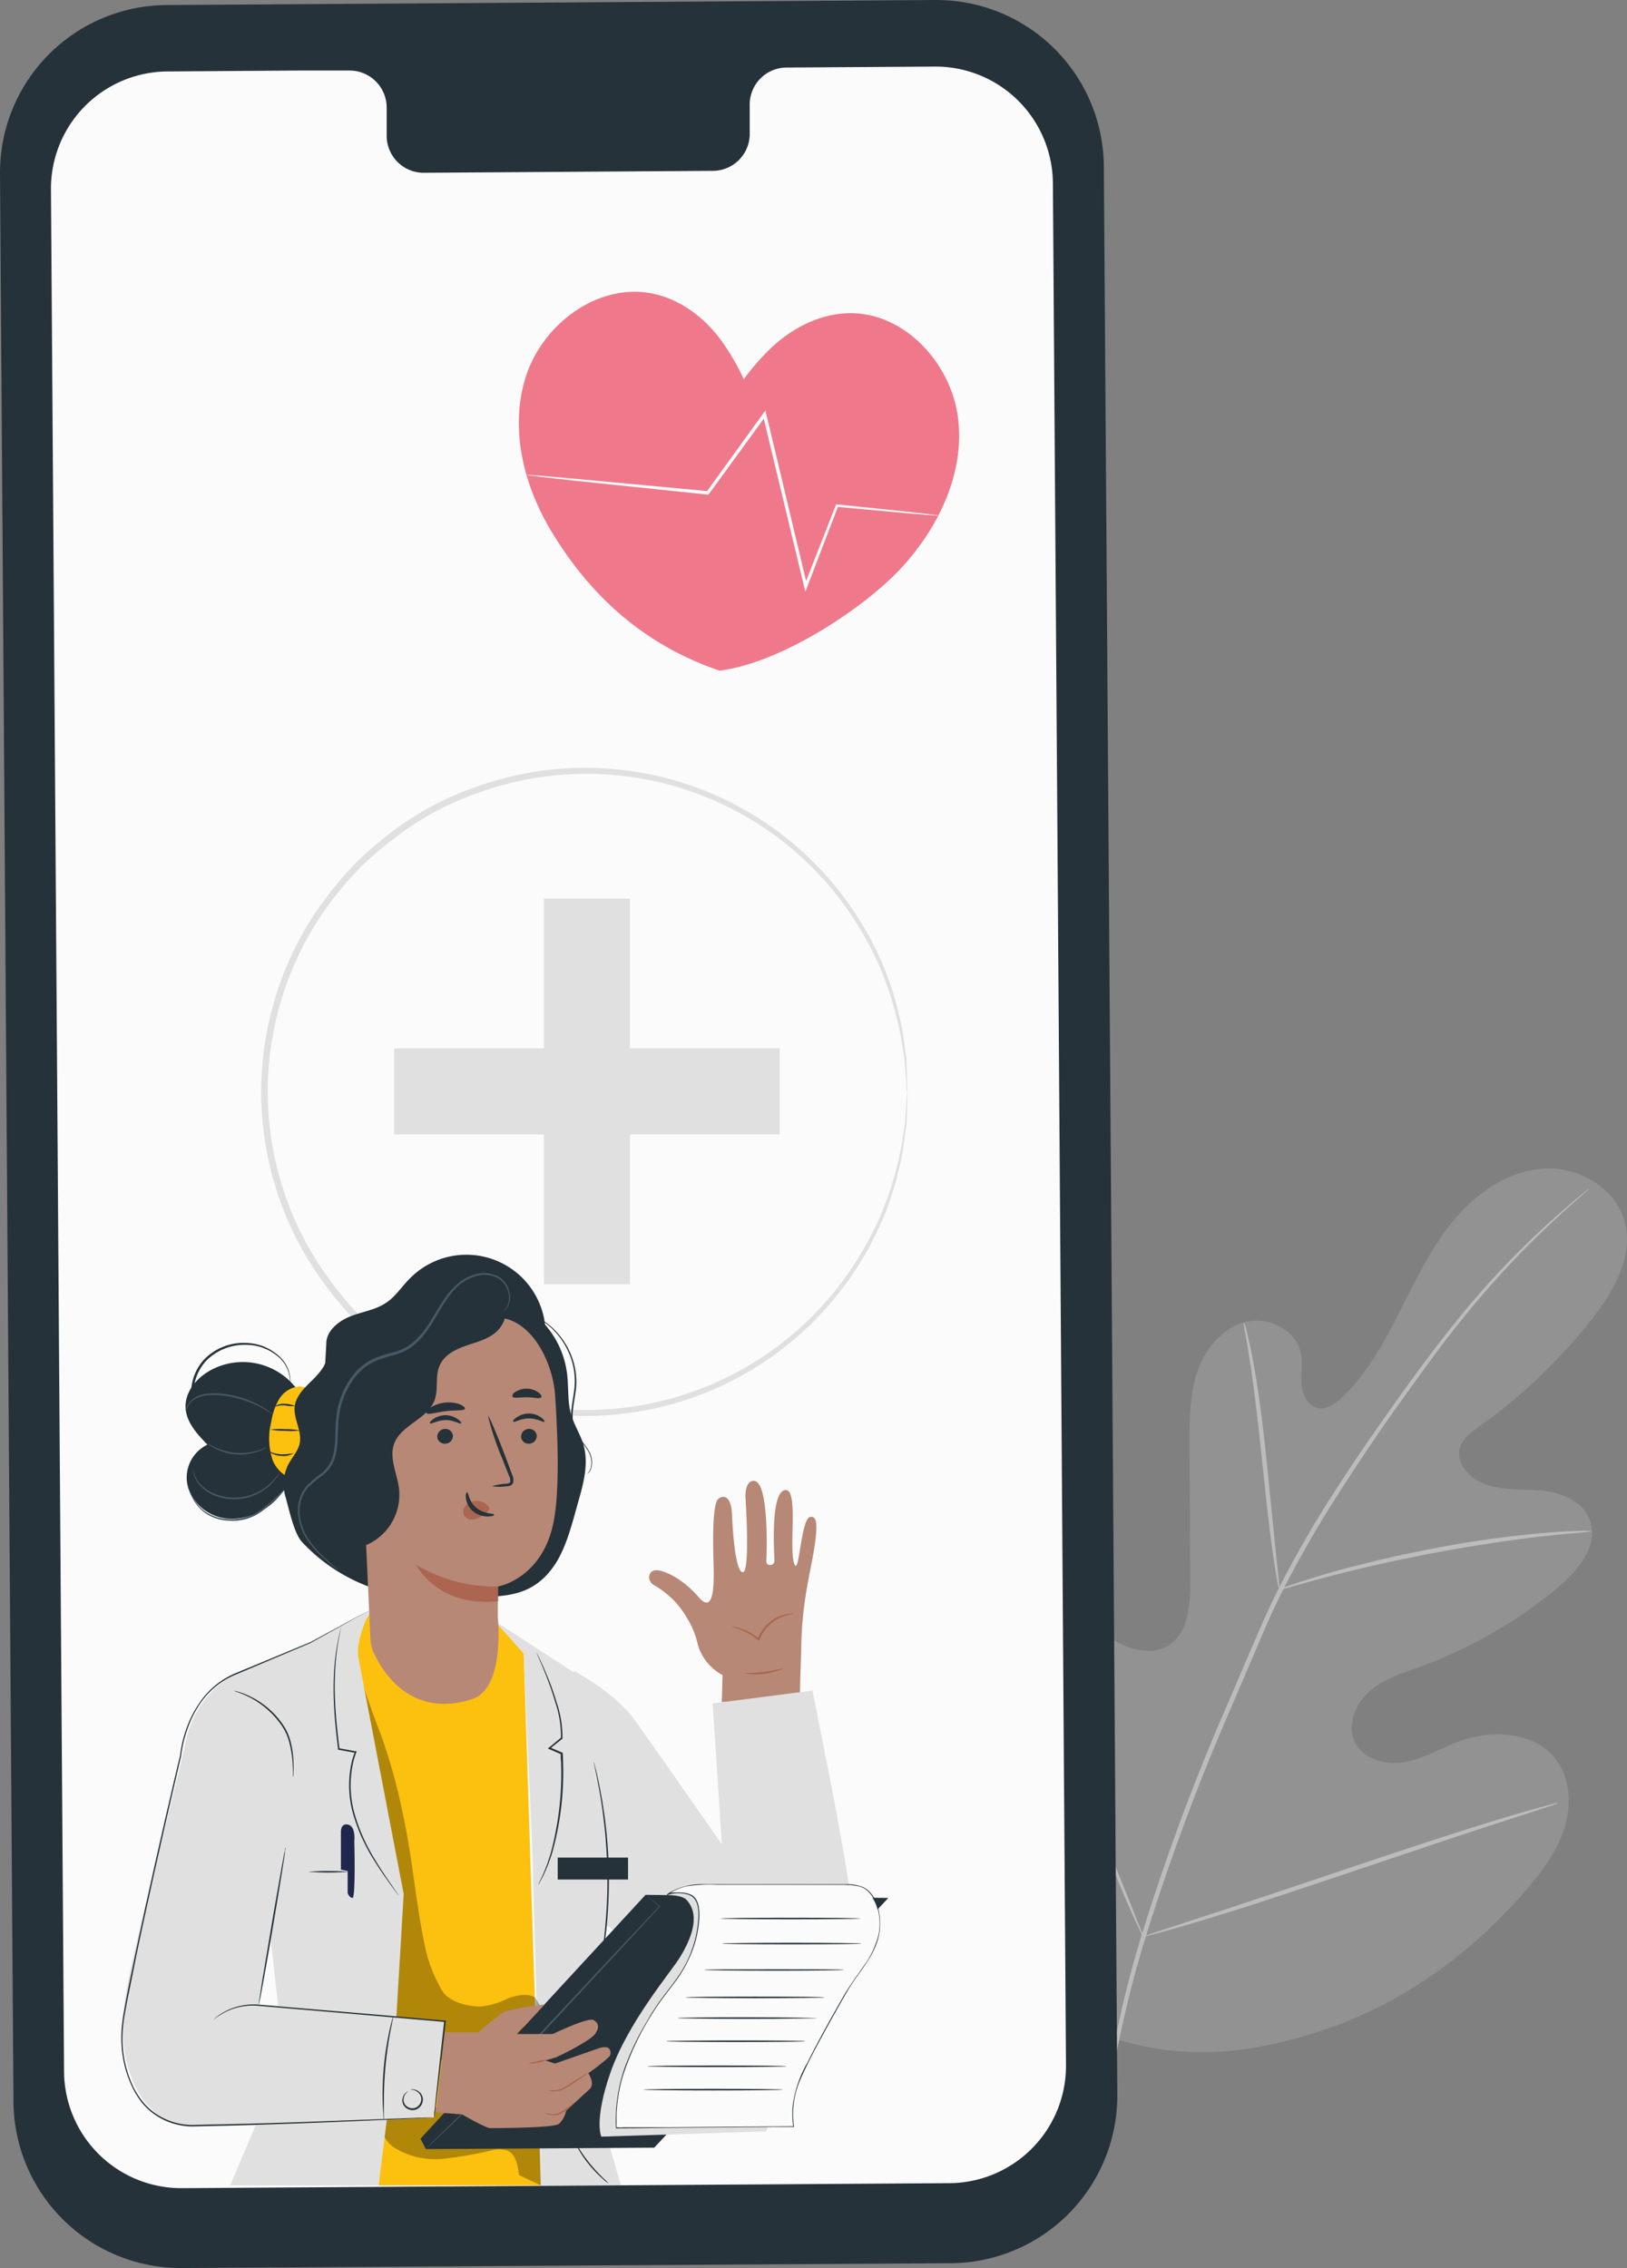 <svg xmlns="http://www.w3.org/2000/svg" viewBox="0 0 266.93 372.03"><rect x="0" y="0" width="266.93" height="372.03" fill="#808080" stroke="none"/><defs><style>.cls-2{fill:#bdbcbb}.cls-3{fill:#263239}.cls-4{fill:#fbfbfb}.cls-5{fill:#e0e0e0}.cls-7{fill:#455a64}.cls-8{fill:#b78876}.cls-9{fill:#ab6550}.cls-10{fill:#fcc00e}.cls-11{opacity:.3}</style></defs><g id="Calque_2" data-name="Calque 2"><g id="Calque_1-2" data-name="Calque 1"><g id="freepik--Plant--inject-2"><path d="M180.74 333.67c-20.6-14.39-25.27-41.1-24.46-65.11.14-4-.3-8.24 1.6-11.75s6.36-5.92 10-4.24c3 1.41 4.27 4.87 5.94 7.73a23.4 23.4 0 0 0 9.4 9c2.55 1.32 5.71 2.13 8.22.74 3.46-1.9 3.87-6.68 3.84-10.67q-.06-11.15-.13-22.29c0-4 0-8.05 1.2-11.83s4-7.3 7.77-8.37 8.48 1.13 9.28 5c.34 1.62 0 3.31.12 5s.88 3.49 2.45 4 3.19-.66 4.38-1.83c4.11-4 6.9-9.21 9.51-14.36s5.14-10.44 8.88-14.83 8.9-7.87 14.6-8.19 11.8 3.2 13.24 8.8-1.83 11.33-5.4 15.87A88.7 88.7 0 0 1 242.65 234c-1.25.9-2.62 1.86-3.1 3.34-.86 2.65 1.66 5.29 4.28 6.17 3 1 6.19.68 9.3 1s6.48 1.74 7.65 4.68c1.64 4.07-1.77 8.34-5.12 11.14a76.2 76.2 0 0 1-22.56 13c-2.94 1.08-6 2-8.39 4.08s-3.79 5.64-2.36 8.45 5.1 3.71 8.17 3.14 5.82-2.24 8.75-3.34c5.47-2.07 12.55-1.69 16.06 3 2.3 3.11 2.51 7.45 1.34 11.16s-3.53 6.9-6 9.85c-8.78 10.3-20 18.59-32.73 23s-24.48 5.6-37.11 1" style="fill:#929292"/><path d="M180.42 351.47a176 176 0 0 1 6.51-32.85 358 358 0 0 1 14.18-38.46l4.24-9.89c1.4-3.24 2.78-6.46 4.33-9.52a181 181 0 0 1 9.91-17.08c3.42-5.28 6.85-10.17 10.1-14.72s6.36-8.71 9.36-12.4a141 141 0 0 1 15.43-16.31q3-2.67 4.61-4l1.23-1a2.4 2.4 0 0 1 .44-.32 2.7 2.7 0 0 1-.39.37l-1.17 1.05c-1.05.92-2.58 2.28-4.52 4.09a150 150 0 0 0-15.2 16.46c-3 3.69-6 7.87-9.27 12.42s-6.63 9.45-10 14.73a180 180 0 0 0-9.84 17c-1.54 3-2.91 6.23-4.3 9.49l-4.23 9.88a366 366 0 0 0-14.21 38.36 178 178 0 0 0-6.63 32.71" class="cls-2"/><path d="M209.89 260.72a8.2 8.2 0 0 1-.39-1.7c-.21-1.1-.46-2.7-.74-4.69-.56-4-1.15-9.48-1.78-15.55s-1.3-11.56-1.92-15.51c-.31-2-.57-3.57-.77-4.67a7.8 7.8 0 0 1-.22-1.74 8.8 8.8 0 0 1 .5 1.68c.28 1.08.63 2.67 1 4.64.75 3.94 1.51 9.44 2.14 15.52s1.15 11.42 1.57 15.57c.2 1.87.37 3.44.5 4.71a7.8 7.8 0 0 1 .11 1.74M261.14 251.14a10.4 10.4 0 0 1-2 .25c-1.32.12-3.22.27-5.57.55-4.69.5-11.15 1.43-18.23 2.76s-13.44 2.84-18 4.06c-2.29.59-4.13 1.11-5.4 1.47a10.6 10.6 0 0 1-2 .49 11 11 0 0 1 1.92-.77c1.25-.44 3.07-1 5.34-1.7 4.55-1.34 10.91-2.92 18-4.28a176 176 0 0 1 18.32-2.56c2.36-.2 4.28-.28 5.6-.31a11.4 11.4 0 0 1 2.02.04M187.57 317.67a4.5 4.5 0 0 1-.36-.62c-.21-.42-.52-1.11-.87-1.85-.76-1.62-1.79-4-3-6.92-2.47-5.87-5.63-14.09-9-23.2s-6.45-17.36-8.79-23.27c-1.15-2.88-2.1-5.24-2.8-7-.3-.76-.55-1.39-.75-1.91a2.7 2.7 0 0 1-.22-.68 3 3 0 0 1 .35.62c.24.5.53 1.11.88 1.86.75 1.61 1.78 4 3 6.91 2.47 5.87 5.63 14.09 9 23.21s6.44 17.35 8.79 23.26c1.15 2.88 2.09 5.24 2.8 7 .3.76.55 1.39.75 1.91a3.4 3.4 0 0 1 .22.68" class="cls-2"/><path d="M255.67 295.72a2.4 2.4 0 0 1-.68.28l-2 .67-7.3 2.36c-6.15 2-14.63 4.85-24 8s-17.86 6-24.07 7.82c-3.1.94-5.61 1.67-7.36 2.14l-2 .53a2.5 2.5 0 0 1-.71.13 2.8 2.8 0 0 1 .67-.28l2-.66 7.26-2.37c6.16-2 14.63-4.85 24-8s17.87-5.95 24.07-7.82c3.1-.94 5.62-1.67 7.37-2.14l2-.53a4 4 0 0 1 .75-.13" class="cls-2"/></g><g id="freepik--Character--inject-2"><path d="M156 371.21 29.86 372a27.46 27.46 0 0 1-27.65-27.24L0 28.5A27.49 27.49 0 0 1 27.3.83L153.48 0a27.47 27.47 0 0 1 27.62 27.32l2.21 316.25A27.49 27.49 0 0 1 156 371.21" class="cls-3"/><path d="m153.39 10.92-24.46.16a6.07 6.07 0 0 0-5.93 6.24v4.45a6.07 6.07 0 0 1-5.9 6.25l-47.66.32a6.07 6.07 0 0 1-6-6.14v-4.46a6.09 6.09 0 0 0-6-6.17h-8.6l-21.4.15A19.23 19.23 0 0 0 8.36 31.11l2.15 308.68a19.24 19.24 0 0 0 19.37 19.11l125.89-.82a19.25 19.25 0 0 0 19.12-19.38l-2.15-308.65a19.26 19.26 0 0 0-19.35-19.13" class="cls-4"/></g><path d="M89.23 147.38h14.11v63.25H89.23z" class="cls-5"/><path d="M64.66 171.95h63.25v14.11H64.66z" class="cls-5"/><path d="M148.81 179.16a5 5 0 0 1-.1-.85c0-.62-.1-1.45-.18-2.5 0-.56-.08-1.17-.12-1.84s-.22-1.41-.34-2.2a40.6 40.6 0 0 0-1.12-5.43 50.7 50.7 0 0 0-5.86-14 52.28 52.28 0 0 0-62.78-22.25 47.7 47.7 0 0 0-13.21 7.11 59 59 0 0 0-5.91 5 58 58 0 0 0-5.11 6 50.2 50.2 0 0 0-7.46 14.37 51.7 51.7 0 0 0 0 32.93 50.3 50.3 0 0 0 7.45 14.37 57 57 0 0 0 5.11 6.13 60 60 0 0 0 5.92 5 54 54 0 0 0 6.4 4.12 53 53 0 0 0 6.81 3 52.38 52.38 0 0 0 62.78-22.27 50.3 50.3 0 0 0 5.91-13.97 40 40 0 0 0 1.12-5.43c.12-.79.26-1.52.34-2.2s.08-1.28.12-1.84c.08-1 .14-1.88.18-2.5a5 5 0 0 1 .1-.85 6 6 0 0 1 0 .85c0 .62 0 1.46-.07 2.52 0 .55 0 1.17-.06 1.85s-.19 1.41-.3 2.22a37.5 37.5 0 0 1-1 5.48 50.2 50.2 0 0 1-5.74 14.16A52.92 52.92 0 0 1 78 229.06a54 54 0 0 1-7-3 56 56 0 0 1-6.54-4.18 49.9 49.9 0 0 1-11.23-11.3 51.8 51.8 0 0 1-7.63-14.67 52.87 52.87 0 0 1 0-33.63 51.3 51.3 0 0 1 7.63-14.67 61 61 0 0 1 5.22-6.16 62 62 0 0 1 6-5.13A49.3 49.3 0 0 1 78 129.1a53 53 0 0 1 63.68 22.9 50 50 0 0 1 5.74 14.15 38 38 0 0 1 1 5.49c.11.8.24 1.54.3 2.22s0 1.29.06 1.85c0 1.06.06 1.9.07 2.52a5.5 5.5 0 0 1-.04.93" class="cls-5"/><path d="M157.18 68.59c-1.1-8.91-8.63-17.21-17.61-17.22-5.29 0-10.33 2.77-14 6.64a35.6 35.6 0 0 0-3.54 4.2 36 36 0 0 0-2.65-4.81c-2.79-4.51-7.18-8.22-12.38-9.26-8.79-1.76-17.81 4.86-20.65 13.41s-.47 18.07 4.19 25.73S103.28 105 118.07 110c10.2-1.3 23.86-10.35 29.94-17s10.28-15.51 9.17-24.41" style="fill:#ef798a"/><path d="M154 84.58h-.26l-.86-.06-3.32-.27-12.26-1.12.22-.13-5.08 13.25-.31.8-.2-.83c-1.55-6.43-3.28-13.64-5.11-21.23-.56-2.36-1.12-4.67-1.66-6.93l.52.1L116.33 81l-.09.12h-.15l-21.4-2.23-6.07-.68L87 78a5 5 0 0 1-.55-.09 1.8 1.8 0 0 1 .56 0l1.61.12 6.09.53 21.46 2-.24.11 9.27-12.84.37-.51.15.62c.54 2.26 1.1 4.56 1.66 6.92l5.06 21.24h-.51l5.19-13.22.06-.15h.16L149.53 84l3.31.38.86.12Z" class="cls-4"/><g id="freepik--character-1--inject-23"><path d="m105.3 345.58 2.18 2.18a1.35 1.35 0 0 0 .89.37 1.26 1.26 0 0 0 1.26-1.26 1.3 1.3 0 0 0-.37-.89l-2.18-2.18a1.25 1.25 0 0 0-1.76 0 1.24 1.24 0 0 0 0 1.79Z" class="cls-4"/><path d="M113.22 312.68a23.5 23.5 0 0 1-4.89 0 22.2 22.2 0 0 1 4.89 0" class="cls-7"/><path d="M130.28 256.4c-.86-2.62.7-12-1.35-12-2.63 0-1.88 10.6-1.88 11.57s-1.38.94-1.33.08c.07-1.23.5-13.37-2.14-13.16-1.46.11-1.27 2.76-1.27 2.76s.81 12.15-.43 12.22-1.69-7-1.79-9.53-1.11-3.34-2.21-2.52-.88 8-.82 10.39.35 9-2.42 5.77-6.06-4.63-7.24-4.41-1.21 1.92 0 2.47a15.9 15.9 0 0 1 3.34 2.65 14.8 14.8 0 0 1 2 2.75 13.1 13.1 0 0 1 1.67 4 8.2 8.2 0 0 0 4.14 5.3l-.13 4.45 12.8-1.11.25-8.42c.13-6.44 1.25-10.77 1.93-14.6 1.09-6.11.3-6.29-.43-6.26-1.6.06-1.84 10.2-2.69 7.6" class="cls-8"/><path d="M130.28 264.66a15 15 0 0 0-1.75.44 6.82 6.82 0 0 0-3.33 2.66 7.7 7.7 0 0 0-.59 1.18l-.07.2-.16-.13a10.7 10.7 0 0 0-3-1.75c-.81-.31-1.32-.42-1.31-.46a4.4 4.4 0 0 1 1.38.29 9.4 9.4 0 0 1 3.09 1.69l-.23.06a6.5 6.5 0 0 1 .61-1.24 6.54 6.54 0 0 1 3.51-2.7 6 6 0 0 1 1.33-.26 1.6 1.6 0 0 1 .52.02M128.5 273.67a10.85 10.85 0 0 1-6.33.79c0-.09 1.44 0 3.19-.23s3.12-.65 3.14-.56" class="cls-9"/><path d="M94.14 274.05s6.67 3.41 10.18 8.32 14.11 20.13 14.11 20.13l-1.51-23.1 16.37-2.12s4.76 23.26 5.88 31.31c1 7.53.6 14.93-6.75 19-8.67 4.77-18.53-1.67-21.8-4.11-4.07-3-11.59-8-11.59-8Z" class="cls-5"/><path d="m85.92 271.17-4.67-5.22-20.42-1.57-2.65 4.28 7.16 44.66-3.22 45.12h26.6z" class="cls-10"/><path d="M63.35 347.71c.7-.75 1.85-1.79 2.88-1.81 7.35-.16 14.86-.89 22.22-1.06l.28 13.6-3.58-1.68c-.2-1.51-.46-3.39-1.87-4a4.16 4.16 0 0 0-2.59-.06 64 64 0 0 1-8 1.38 12.8 12.8 0 0 1-7.8-1.7 4.83 4.83 0 0 1-1.86-2 2.45 2.45 0 0 1 .32-2.67" class="cls-11"/><path d="m81.25 265.95 13.08 8.46 2.76 9.08 2.65 28.31-2.92 28.97 5.04 17.67H88.72l-.03-6.97-1.4-49.05-1.37-31.25z" class="cls-5"/><path d="M88.29 309.18c.08-.12.15-.24.22-.37l.58-1.07c.24-.46.47-1.08.78-1.77.14-.35.26-.73.41-1.14s.29-.82.41-1.28a48.8 48.8 0 0 0 1.68-14.68c0-.45 0-.89-.06-1.33v-.08h-.08l-2-.86v.21l2.05-1.64v-.05a17.9 17.9 0 0 0-.94-5.85 42 42 0 0 0-1.57-4.4c-.49-1.21-.93-2.16-1.24-2.81-.15-.32-.27-.57-.36-.73a1.2 1.2 0 0 0-.14-.25 2 2 0 0 0 .1.26l.33.76c.29.65.69 1.61 1.17 2.82s1 2.7 1.51 4.41a17.4 17.4 0 0 1 .89 5.77v-.08l-2 1.64-.16.13.19.08 2 .86-.07-.1c0 .43 0 .87.06 1.32a50.3 50.3 0 0 1-1.6 14.64c-.11.46-.26.88-.39 1.29s-.25.79-.39 1.13c-.29.7-.5 1.31-.74 1.78l-.53 1.09a3 3 0 0 0-.11.3M97.48 327.61c0-.13.08-.26.11-.39s.16-.64.27-1.1.26-1.07.4-1.75.31-1.47.45-2.35.32-1.82.45-2.85.27-2.14.39-3.3c.21-2.33.35-4.9.35-7.6s-.16-5.27-.38-7.58c-.13-1.16-.24-2.26-.4-3.29s-.3-2-.46-2.86-.32-1.65-.46-2.34-.28-1.28-.4-1.76l-.28-1.1a2.4 2.4 0 0 0-.12-.38 3 3 0 0 0 .07.39c.06.28.13.65.23 1.12s.24 1.07.36 1.76.29 1.47.43 2.34.29 1.83.42 2.86.26 2.12.38 3.28c.2 2.33.35 4.89.36 7.58s-.14 5.25-.34 7.57c-.11 1.16-.21 2.27-.36 3.3s-.27 2-.41 2.85-.3 1.65-.42 2.34-.25 1.28-.35 1.77-.17.83-.23 1.11a1.2 1.2 0 0 0-.06.38M94.31 351.3a5.1 5.1 0 0 0 .57 1.18 18.4 18.4 0 0 0 1.79 2.59 19.7 19.7 0 0 0 2.19 2.28 5.3 5.3 0 0 0 1 .78 11 11 0 0 0-.92-.91 29 29 0 0 1-2.12-2.3 27 27 0 0 1-1.82-2.53 10 10 0 0 0-.69-1.09" class="cls-3"/><path d="M87.78 327.6c-1.38-.72-3.07-.34-4.54.22a12.5 12.5 0 0 1-4.47 1.29c-2.12 0-5.12-.79-6.23-2.59a24.2 24.2 0 0 1-2.68-6.63c-1.69-7.76-2.07-14.58-3.76-22.34a92 92 0 0 0-3.65-13.13c-1.51-3.91-2.93-7.95-4.12-12 .21 9.09.42 18.25 1.83 27.27.91 5.79 2.3 11.5 3.06 17.3.65 5 .84 10 1 15l4.78 5.84 13 .27 6.81-8.79Z" class="cls-11"/><path d="M40.5 273.66a16.11 16.11 0 0 0-9.89 11.46c-3.83 16.88-10.39 39.35-10.49 46.59-.13 9.23 3.91 15.55 9.17 16.71 4.17.92 41.92-1.14 41.92-1.14L73 331.52l-30.6-2.81 4.18-23.4-4.14-32.4Z" class="cls-5"/><path d="m42.45 272.91 8.46-3.45 9.66-5.23.09.29c-1.09 1.86-2.25 5.31-1.85 7.44l7.42 38.69-1.68 28.28-2.43 19.52H37.76l8.83-20.79-4.34-39.05Z" class="cls-5"/><path d="M46.84 303a1 1 0 0 0-.07.26q0 .3-.15.75c-.12.69-.29 1.62-.5 2.76-.41 2.37-1 5.58-1.59 9.13S43.4 322.62 43 325c-.17 1.14-.32 2.08-.43 2.78l-.1.75a.6.6 0 0 0 0 .27 1.2 1.2 0 0 0 .06-.26c.05-.2.1-.45.16-.75.13-.69.3-1.62.51-2.76.42-2.33 1-5.56 1.6-9.13s1.14-6.8 1.51-9.15c.18-1.14.32-2.08.43-2.77 0-.31.07-.56.1-.76a2 2 0 0 0 0-.22M55.93 267a.2.2 0 0 1 0 .09 1.2 1.2 0 0 0-.08.28c-.07.26-.18.62-.27 1.1a35 35 0 0 0-.65 4.17 46 46 0 0 0-.16 6.35c.08 2.42.34 5.09.7 7.92v.09h.09l2.76.5-.09-.17c-.16.43-.32.88-.45 1.35a17.3 17.3 0 0 0 .32 9.39 29.6 29.6 0 0 0 3.24 7c1.16 1.87 2.2 3.31 2.92 4.31l.84 1.13.22.3.08.09-.06-.11-.2-.31-.8-1.16c-.69-1-1.71-2.47-2.84-4.35a29.6 29.6 0 0 1-3.18-7 17.1 17.1 0 0 1-.29-9.25c.12-.46.28-.91.43-1.32l.06-.15h-.15l-2.77-.51.1.11c-.36-2.83-.63-5.49-.73-7.9a49 49 0 0 1 .11-6.32 37 37 0 0 1 .57-4.17c.08-.5.18-.85.23-1.11a2 2 0 0 1 0-.28Z" class="cls-3"/><path d="M55.93 306.65v-6.17s-.08-1.52 1.2-1.21 1 2.73 1 2.73.25 9.38-.31 9.3-.78-.81-.78-.81v-3.6Z" style="fill:#20274c"/><path d="M50.57 307a43 43 0 0 0 6.62 0 43 43 0 0 0-6.62 0M38.38 277.33a5 5 0 0 0 .69.25 18 18 0 0 1 1.84.79 14.44 14.44 0 0 1 5 4.23 8.9 8.9 0 0 1 1.56 3.23 17 17 0 0 1 .5 2.92c.07.83.09 1.51.09 2a4.5 4.5 0 0 0 0 .73 3 3 0 0 0 .08-.73 17 17 0 0 0 0-2 14.8 14.8 0 0 0-.44-3 9 9 0 0 0-.59-1.68 10 10 0 0 0-1-1.63 13.7 13.7 0 0 0-5.11-4.22 12 12 0 0 0-1.88-.73 3.7 3.7 0 0 0-.74-.16M71.22 347.28a1.5 1.5 0 0 1 0-.3c0-.21 0-.51.08-.86.07-.77.18-1.86.33-3.24.3-2.79.73-6.72 1.24-11.37l.1.13-11.36-1L42.42 329a10 10 0 0 0-5.61 1.1 13 13 0 0 0-1.34.84l-.32.25-.12.08a7.7 7.7 0 0 1 1.74-1.27 10 10 0 0 1 5.67-1.2l19.21 1.62 11.36 1h.13v.12c-.55 4.64-1 8.59-1.34 11.37l-.4 3.23c-.05.35-.09.64-.11.85s-.04.19-.07.29" class="cls-3"/><path d="M63 347.7a4 4 0 0 1-.09-.66c0-.43-.08-1.06-.11-1.83a48.4 48.4 0 0 1 1.06-12c.17-.75.31-1.35.43-1.77a3.4 3.4 0 0 1 .21-.64 3 3 0 0 1-.11.66c-.09.48-.21 1.08-.35 1.79-.28 1.51-.61 3.61-.82 5.95s-.25 4.47-.24 6v1.83a3 3 0 0 1 .02.67M67.33 342.76a.86.86 0 0 1 .38-.07 1.75 1.75 0 0 1 1 .36 1.64 1.64 0 0 1 .67 1.39 1.77 1.77 0 0 1-1.11 1.56 1.74 1.74 0 0 1-1.83-.43 1.51 1.51 0 0 1-.36-1.51 1.57 1.57 0 0 1 .58-.87.75.75 0 0 1 .34-.19s-.12.08-.29.24a1.63 1.63 0 0 0-.46.83 1.34 1.34 0 0 0 .35 1.28 1.52 1.52 0 0 0 1.57.36 1.57 1.57 0 0 0 .94-1.31 1.44 1.44 0 0 0-.54-1.23 1.8 1.8 0 0 0-.88-.4Z" class="cls-3"/><path d="m60.67 264.1-.15.1-.51.28-1.86 1-7.2 4-12.12 5.12a13 13 0 0 0-6.11 5 17.5 17.5 0 0 0-1.93 3.9 20.7 20.7 0 0 0-1.07 4.5c-2.24 9.59-4.79 20.61-7.26 32.32-.5 2.52-1 5-1.51 7.47-.13.61-.23 1.23-.34 1.84s-.23 1.22-.31 1.83a20 20 0 0 0-.18 3.63 18.3 18.3 0 0 0 1.6 6.86 13.2 13.2 0 0 0 1.81 2.9 10.1 10.1 0 0 0 2.53 2.15 10.76 10.76 0 0 0 6.17 1.51l6.14-.13c4-.09 7.65-.21 11-.32l16-.59 4.34-.16h1.52-.39l-1.12.07-4.34.21c-3.77.18-9.22.42-15.95.67-3.37.12-7.07.25-11 .36l-6.14.14a11 11 0 0 1-6.3-1.54 10.8 10.8 0 0 1-2.6-2.21 14 14 0 0 1-1.84-3 18.4 18.4 0 0 1-1.63-6.95 19.7 19.7 0 0 1 .18-3.68c.08-.62.2-1.23.31-1.84s.21-1.23.33-1.84c.47-2.47 1-5 1.52-7.48 2.47-11.7 5-22.72 7.29-32.32a19.9 19.9 0 0 1 1.07-4.49 17.3 17.3 0 0 1 2-3.94 13.23 13.23 0 0 1 6.21-5.11l12.15-5.05 7.23-3.92 1.91-1 .51-.26ZM91.5 304.68h11.54v3.6H91.5zM145.74 311.3l-38.41 40.96-37.46.23-.89-1.7 36.93-40z" class="cls-3"/><path d="M109.44 310.79s2.49 0 3.24.87c.86 1 2.52 3.38-1.1 9.34-1.45 2.39-8.53 10.61-11.45 19-2.72 7.85-1.48 10.45-1.48 10.45l27-.86.5-1s11.76-31.81 8.64-37.87c-1.4-2.72-25.54-.95-25.35.07" class="cls-5"/><path d="m130.17 348.81-29.07.24c-.35-7.36 2.2-12.71 6-19 1.45-2.42 3.44-4.49 4.89-6.91a18.5 18.5 0 0 0 2.6-8.4 5 5 0 0 0-.72-3.4c-.72-.93-3.32-1-4.44-.5a8.44 8.44 0 0 1 4.28-1.58c2.35-.2 21.57-.07 25.14 0a11 11 0 0 1 2.55.42c2.61 1.34 3.15 4.89 2.78 7.45s-1.85 4.7-3.74 7.26a25 25 0 0 0-1.51 2.28c-2 3.44-7.46 13.08-8.45 16.41a15.1 15.1 0 0 0-.31 5.73" class="cls-4"/><path d="m130.17 348.75-7 .05-13.37.11h-7.5a4.6 4.6 0 0 1-1 0h-.15v-1.36c0-.49 0-1 .05-1.48a25.2 25.2 0 0 1 1-5.59 44.5 44.5 0 0 1 4.89-10.31c1.08-1.79 2.41-3.39 3.64-5.05a21.1 21.1 0 0 0 2.86-5.15 18.3 18.3 0 0 0 1.16-5.71c0-1.25-.15-3-1.47-3.54a4.9 4.9 0 0 0-1.89-.33c-.43 0-1.43-.06-1.79.24-.11.08-.06.11 0 .09a.7.7 0 0 0 .17-.12c.2-.13.41-.26.61-.37a9.1 9.1 0 0 1 2.25-.84 23.2 23.2 0 0 1 4.86-.26h20.7a13.5 13.5 0 0 1 2.69.26c1.52.32 2.53 1.85 3 3.24a9.5 9.5 0 0 1 .26 4.68 14.85 14.85 0 0 1-2.6 5.38c-1 1.47-2.07 2.89-3 4.45-.62 1.09-1.24 2.17-1.85 3.26-1.46 2.6-2.89 5.23-4.22 7.91a18.9 18.9 0 0 0-2.43 7.18 15.3 15.3 0 0 0 .1 3.24c0 .08.14.05.12 0a14 14 0 0 1 1.09-7.73c1.14-2.6 2.49-5.12 3.85-7.61q1.86-3.4 3.8-6.77c1.88-3.25 4.91-6.1 5.33-10 .26-2.45-.3-6.06-2.88-7.16a7.5 7.5 0 0 0-2.78-.41h-23.12a10.8 10.8 0 0 0-5.45 1.22 6 6 0 0 0-.67.44.07.07 0 0 0 .06.11 5.46 5.46 0 0 1 3.46-.05c1.52.5 1.7 2.32 1.63 3.71a18.53 18.53 0 0 1-3.08 9.33c-.89 1.36-1.93 2.63-2.91 3.94a38 38 0 0 0-2.52 3.91 43.5 43.5 0 0 0-3.66 7.71 26.4 26.4 0 0 0-1.36 9.65.07.07 0 0 0 .07.07l9.82-.09 15.65-.13h3.59a.06.06 0 0 0 .08-.05.05.05 0 0 0-.05-.07Z" class="cls-3"/><path d="M128.45 342.74c0 .07-5.12.13-11.45.13s-11.45-.06-11.45-.13 5.13-.13 11.45-.13 11.45.06 11.45.13M129.09 338.91c0 .07-5.12.13-11.45.13s-11.45-.06-11.45-.13 5.13-.13 11.45-.13 11.45.05 11.45.13M132.17 334.8c0 .07-5.13.13-11.45.13s-11.45-.06-11.45-.13 5.12-.13 11.45-.13 11.45.05 11.45.13M134.07 331c0 .07-5.13.13-11.46.13s-11.45-.06-11.45-.13 5.13-.13 11.45-.13 11.46.13 11.46.13M135.33 327.61c0 .07-5.13.13-11.45.13s-11.45-.06-11.45-.13 5.12-.13 11.45-.13 11.45.05 11.45.13M138.44 323.09c0 .08-5.13.14-11.45.14s-11.46-.06-11.46-.14 5.13-.09 11.47-.09 11.44 0 11.44.09M141.37 318.78c0 .07-5.13.13-11.45.13s-11.46-.06-11.46-.13 5.13-.13 11.46-.13 11.45.06 11.45.13M141.16 314.67c0 .07-5.13.13-11.45.13s-11.47-.06-11.47-.13 5.13-.13 11.45-.13 11.47.06 11.47.13" class="cls-3"/><path d="M105.91 310.79a1 1 0 0 1 .16.11l.45.36 1.74 1.41v.05c-3.12 3.42-9.9 10.72-17.76 19.15-5.43 5.94-10.65 11-14.44 14.71-1.89 1.84-3.43 3.31-4.5 4.32l-1.24 1.17-.33.29-.12.09.1-.11.31-.32 1.21-1.19 4.45-4.38c3.75-3.71 8.94-8.81 14.37-14.76 7.86-8.43 14.68-15.7 17.87-19.05v.08l-1.71-1.46-.43-.38Z" class="cls-7"/><path d="M73 333.33h5.49s3.7-3.23 4.54-3.48a58 58 0 0 1 6.32-1.08l-3.11 3.37c-.72.78-2 1.48-1.26 1.48h5.7s5.84-2.8 6.7-2.29 1 1.21.24 2.29-5.86 3.63-6.45 3.83l-1.67.51 1.57.5 7.44-2.6c.48-.09 1.15-.17 1.37.12a1 1 0 0 1 0 1.42 33 33 0 0 1-3.36 2.64s1.18 1.74.2 2.63-3.84 3.53-3.84 3.53a4.1 4.1 0 0 1-1.18 2.16c-.88.69-10.6.69-11.3.69s-4.62-2.26-4.62-2.26l-4.27-.32Z" class="cls-8"/><path d="M89.92 342.84A2.8 2.8 0 0 0 91 343a3.3 3.3 0 0 0 1.16-.21 6.4 6.4 0 0 0 1.27-.67c.84-.55 1.59-1.05 2.13-1.43a5 5 0 0 0 .85-.65 5.2 5.2 0 0 0-.93.51c-.57.33-1.34.82-2.18 1.37a7 7 0 0 1-1.22.67 3.3 3.3 0 0 1-1.09.24c-.65.02-1.07-.02-1.07.01M89.46 346.48a1.16 1.16 0 0 0 .74.42 2.8 2.8 0 0 0 2-.33 8.5 8.5 0 0 0 1.63-1.22c.37-.35.58-.61.55-.63a25 25 0 0 1-2.29 1.64 2.8 2.8 0 0 1-1.87.38 3.6 3.6 0 0 1-.76-.26M86.72 338.43a4 4 0 0 0 1.54-.12 3.8 3.8 0 0 0 1.46-.51 9 9 0 0 0-1.52.28 8.4 8.4 0 0 0-1.48.35" class="cls-9"/><path d="M49.51 229.07a11.08 11.08 0 0 0-15.08-4.26l-.13.08c-2.18 1.26-4 3.53-3.85 6.06.14 2.37 1.91 4.28 3.58 6a6 6 0 0 0-3.12 7.21 7.53 7.53 0 0 0 6.46 4.93 10.15 10.15 0 0 0 7.81-3 15.7 15.7 0 0 0 4.08-7.46" class="cls-3"/><path d="M40.44 235.19a4.8 4.8 0 0 1-1.45.37 6.9 6.9 0 0 1-4-.83 7.2 7.2 0 0 1-2.18-1.83 6.7 6.7 0 0 1-1.32-3 8.06 8.06 0 0 1 2.08-7 9 9 0 0 1 6.82-2.63 8.28 8.28 0 0 1 5.61 2.36 5.5 5.5 0 0 1 1.64 3.69 4.2 4.2 0 0 1-.11 1.12 1.5 1.5 0 0 1-.08.27v.09a6 6 0 0 0 .13-1.48 5.5 5.5 0 0 0-1.67-3.56 8.15 8.15 0 0 0-5.42-2.18 8.88 8.88 0 0 0-6.62 2.57 7.86 7.86 0 0 0-2 6.73 6.6 6.6 0 0 0 1.13 2.89 7.08 7.08 0 0 0 6 2.68 10.4 10.4 0 0 0 1.44-.26" class="cls-3"/><path d="M43.71 237.39a2 2 0 0 1-.35.22 6 6 0 0 1-1 .46 8.3 8.3 0 0 1-1.62.4 10 10 0 0 1-2 .08 9.7 9.7 0 0 1-2-.38 9 9 0 0 1-1.54-.64 7.3 7.3 0 0 1-1-.61c-.21-.17-.31-.26-.3-.28s.5.31 1.33.72a10 10 0 0 0 1.52.57 9.8 9.8 0 0 0 5.54 0c.88-.31 1.39-.59 1.42-.54M30.44 231.39a2.2 2.2 0 0 1 .21-.61 3.44 3.44 0 0 1 1.07-1.38 5 5 0 0 1 2.46-.83 12 12 0 0 1 3.16.15 16.7 16.7 0 0 1 5.41 1.87 14 14 0 0 1 1.47.93 2.7 2.7 0 0 1 .5.4 2.5 2.5 0 0 1-.55-.32c-.35-.21-.85-.5-1.51-.85a18.5 18.5 0 0 0-5.37-1.75 12.8 12.8 0 0 0-3.09-.17 5.15 5.15 0 0 0-2.38.74 3.4 3.4 0 0 0-1.08 1.28 6 6 0 0 1-.3.54M45.87 241.52a.4.4 0 0 1-.07.17l-.28.46a8.2 8.2 0 0 1-1.27 1.48 8.8 8.8 0 0 1-2.43 1.58 8.7 8.7 0 0 1-3.49.69 8.6 8.6 0 0 1-3.47-.76 6.6 6.6 0 0 1-2.29-1.79 4.3 4.3 0 0 1-.84-1.77 3 3 0 0 1-.07-.53v-.18a5 5 0 0 0 .15.68 4.5 4.5 0 0 0 .9 1.68 6.4 6.4 0 0 0 2.29 1.69 8.62 8.62 0 0 0 6.76.06 8.7 8.7 0 0 0 2.4-1.51 12.5 12.5 0 0 0 1.71-1.95" class="cls-7"/><path d="M46.83 244.15a5 5 0 0 1-.55.67c-.38.41-.93 1-1.67 1.68-.37.34-.79.7-1.25 1.06a8 8 0 0 1-5.82 1.86 7.24 7.24 0 0 1-4.07-1.4 7.4 7.4 0 0 1-2.13-2.8 6.4 6.4 0 0 1-.56-2.31 3.5 3.5 0 0 1 0-.65 1 1 0 0 1 0-.23 1 1 0 0 1 0 .23 5 5 0 0 0 0 .64 7 7 0 0 0 .62 2.24 7.4 7.4 0 0 0 2.12 2.69 7.13 7.13 0 0 0 3.93 1.33 8.6 8.6 0 0 0 4.12-.78 8.8 8.8 0 0 0 1.55-1c.47-.35.88-.7 1.26-1 .75-.65 1.32-1.21 1.72-1.61a7.5 7.5 0 0 1 .73-.62" class="cls-7"/><path d="m51.08 228.76.74.58a2.8 2.8 0 0 0-3-1.9 4.29 4.29 0 0 0-3.07 2.12 10.2 10.2 0 0 0-1.24 3.64 11.1 11.1 0 0 0 .25 6.37c.84 2 3 3.53 5.11 3s3.25-2.79 3.56-4.91a11.88 11.88 0 0 0-2.35-8.9" class="cls-10"/><path d="M48.18 238.37a3.22 3.22 0 0 1-2 .43 4.1 4.1 0 0 1-1.42-.32c-.37-.14-.51-.42-.44-.42a1.9 1.9 0 0 0 .51.25 6 6 0 0 0 1.38.23 15 15 0 0 0 1.97-.17M49.21 234.62a11 11 0 0 1-2.42.06 11 11 0 0 1-2.42-.21 12.3 12.3 0 0 1 2.43-.06 12.2 12.2 0 0 1 2.41.21M48.4 230.62a5.9 5.9 0 0 1-1.62-.1 3.7 3.7 0 0 0-1.11.06c-.28.06-.45.13-.47.1s.12-.16.41-.28a3 3 0 0 1 1.18-.15 4.3 4.3 0 0 1 1.61.37M53.53 220.49c-.06-2.11 1.9-3.75 3.87-4.55s4.16-1.06 5.91-2.24c1.56-1 2.6-2.68 3.92-4a13 13 0 0 1 21.91 6c.76 3 .24 6.56-2.13 8.58-2.76 2.33-6.85 1.81-10.38 1.09s-7.53-1.44-10.48.64c-1.78 1.25-2.8 3.28-3.89 5.17s-2.45 3.8-4.5 4.51-4.85-.51-4.93-2.69" class="cls-3"/><path d="M53.67 221.65c.24 1.78-1.05 3.36-2.32 4.61s-2.72 2.58-3 4.36c-.26 2.07 1.25 4.11.81 6.15-.28 1.3-1.28 2.3-1.89 3.48a7.3 7.3 0 0 0-.38 5.43c.5 1.79 1.36 5.78 2.6 7.17a28.73 28.73 0 0 0 13.92 8.3 53.9 53.9 0 0 0 15.37.84c4.21-.26 9-.06 12.56-5.85 1.81-3 2.71-7 3.68-10.35.83-2.91 1.55-6 .68-8.91-.51-1.68-1.52-3.18-2-4.86-.62-2.11-.39-4.37-.65-6.57a15 15 0 0 0-21.32-11.85" class="cls-3"/><path d="M60.83 269.83a1 1 0 0 0 0 .19ZM91.08 228.93c-.39-6-4.41-13.44-10.42-12.79l-18.79 4.79a3.54 3.54 0 0 0-3.15 3.6l2.06 44.29a6.1 6.1 0 0 0 .5 2.18c1.4 3.07 6 10.88 16.09 7.72 2.47-.77 3.59-3.47 4.08-6.24 0-.32.13-.62.14-.93a30 30 0 0 0 .08-6.22v-5.12c0 .04 7.71-1.3 9.29-11.37.83-5 .56-13.21.12-19.91" class="cls-8"/><path d="M88.06 235.49a1.28 1.28 0 0 1-1.24 1.3 1.22 1.22 0 0 1-1.33-1.12 1.29 1.29 0 0 1 1.24-1.3 1.24 1.24 0 0 1 1.34 1.13ZM89.31 233.2c-.16.16-1.14-.56-2.52-.55s-2.41.7-2.56.53.09-.38.53-.7a3.56 3.56 0 0 1 2-.64 3.43 3.43 0 0 1 2 .65c.48.32.63.63.55.71M74.31 235.49a1.28 1.28 0 0 1-1.24 1.3 1.22 1.22 0 0 1-1.33-1.12 1.28 1.28 0 0 1 1.23-1.3 1.24 1.24 0 0 1 1.34 1.12M75.66 233.47c-.17.17-1.15-.56-2.53-.55s-2.4.71-2.55.54.08-.38.5-.71a3.57 3.57 0 0 1 2-.63 3.4 3.4 0 0 1 2 .64c.51.35.66.65.58.71M80.72 243.78a9 9 0 0 1 2.26-.42c.35 0 .68-.1.75-.35a1.93 1.93 0 0 0-.24-1c-.34-.85-.69-1.75-1.06-2.7a47 47 0 0 1-2.37-7.07c.15-.07 1.47 3 2.93 6.86.36.94.69 1.85 1 2.71a2 2 0 0 1 .19 1.39.87.87 0 0 1-.58.51 2.5 2.5 0 0 1-.6.08 9 9 0 0 1-2.28-.01" class="cls-3"/><path d="M81.72 260.23a25.5 25.5 0 0 1-13.47-3.59s3.4 7 13.48 6ZM80.14 247.1a2.52 2.52 0 0 0-2.25-.92 2.27 2.27 0 0 0-1.57.85 1.46 1.46 0 0 0-.11 1.66 1.7 1.7 0 0 0 1.82.45 5.2 5.2 0 0 0 1.78-1.06 1.5 1.5 0 0 0 .39-.41.47.47 0 0 0 0-.51" class="cls-9"/><path d="M76.64 244.75c.22 0 .23 1.51 1.51 2.56s2.9.9 2.91 1.11-.36.29-1 .31a3.73 3.73 0 0 1-2.43-.84 3.32 3.32 0 0 1-1.18-2.15c-.09-.63.08-1 .19-.99M76.28 231.05c-.14.38-1.52.2-3.15.41s-2.95.64-3.17.3c-.1-.16.13-.5.66-.88a5.56 5.56 0 0 1 4.81-.55c.57.25.9.54.85.72M88.79 229.18c-.24.31-1.2 0-2.35 0s-2.12.21-2.35-.11c-.1-.16 0-.48.48-.78a3.4 3.4 0 0 1 3.79.11c.41.3.54.6.43.78" class="cls-3"/><path d="M54.85 254a9 9 0 0 0 10.61-9.88c-.32-2.47-1.65-5-.79-7.33 1.13-3.09 5.47-4 6.62-7.13.67-1.8.07-3.9.83-5.65s2.45-2.61 4.14-3.22 3.51-1 4.93-2.14 2.31-3.19 1.39-4.74a95.2 95.2 0 0 0-22 5.34c-1.64.62-3.37 1.35-4.34 2.81s-1 3.54-.89 5.4l1.26 27.11" class="cls-3"/><path d="m55.48 257.5-.16-.1-.45-.34c-.39-.31-1-.76-1.67-1.39a17.4 17.4 0 0 1-2.36-2.49A9.1 9.1 0 0 1 49 249a6.31 6.31 0 0 1 1.3-5.29 19 19 0 0 1 2.35-2 5.57 5.57 0 0 0 1.83-2.5c.74-2 .41-4.43.7-6.86a13.6 13.6 0 0 1 2.82-6.91 9.2 9.2 0 0 1 3-2.44 18.3 18.3 0 0 1 3.53-1.19 8.25 8.25 0 0 0 3.09-1.51 12 12 0 0 0 2.25-2.48c1.26-1.79 2.2-3.71 3.4-5.3a11.4 11.4 0 0 1 2-2.11 7.5 7.5 0 0 1 2.34-1.28 5.06 5.06 0 0 1 4.48.44 4.12 4.12 0 0 1 1.58 3 3 3 0 0 1-.6 2.08 2.2 2.2 0 0 1-.41.39c-.1.08-.16.11-.16.1s0 0 .13-.13a2.1 2.1 0 0 0 .37-.42 3 3 0 0 0 .5-2 3.9 3.9 0 0 0-1.58-2.81 4.73 4.73 0 0 0-4.22-.35 7.2 7.2 0 0 0-2.24 1.25 11 11 0 0 0-1.9 2.08c-1.17 1.57-2.09 3.48-3.36 5.32a12.3 12.3 0 0 1-2.32 2.56 8.5 8.5 0 0 1-3.23 1.61 19 19 0 0 0-3.44 1.17 9 9 0 0 0-2.85 2.33 13.27 13.27 0 0 0-2.76 6.7c-.3 2.35 0 4.76-.75 6.94a5.83 5.83 0 0 1-2 2.65 20 20 0 0 0-2.33 1.96 6 6 0 0 0-1.26 5 9.1 9.1 0 0 0 1.74 4 19 19 0 0 0 2.29 2.52c.68.64 1.24 1.11 1.61 1.44a5 5 0 0 1 .58.54" class="cls-7"/><path d="M96.33 241.76a2.34 2.34 0 0 0 .59-1 3.75 3.75 0 0 0-.58-3c-.34-.56-.81-1.11-1.29-1.74a6 6 0 0 1-1.16-2.26 7.9 7.9 0 0 1-.11-2.79c.11-1 .3-1.94.42-2.94a11.45 11.45 0 0 0-.65-5.59 12.5 12.5 0 0 0-2.41-3.94 11.5 11.5 0 0 0-2.39-2c-.63-.4-1-.58-1-.6a1 1 0 0 1 .28.11 8 8 0 0 1 .76.4 10.8 10.8 0 0 1 2.47 2 12.2 12.2 0 0 1 2.5 4 11.54 11.54 0 0 1 .7 5.7c-.13 1-.33 2-.43 2.94a7.7 7.7 0 0 0 .09 2.71A5.9 5.9 0 0 0 95.2 236c.47.63.94 1.2 1.29 1.78a3.75 3.75 0 0 1 .5 3.09 1.94 1.94 0 0 1-.45.74 1 1 0 0 1-.21.15" class="cls-3"/></g></g></g></svg>